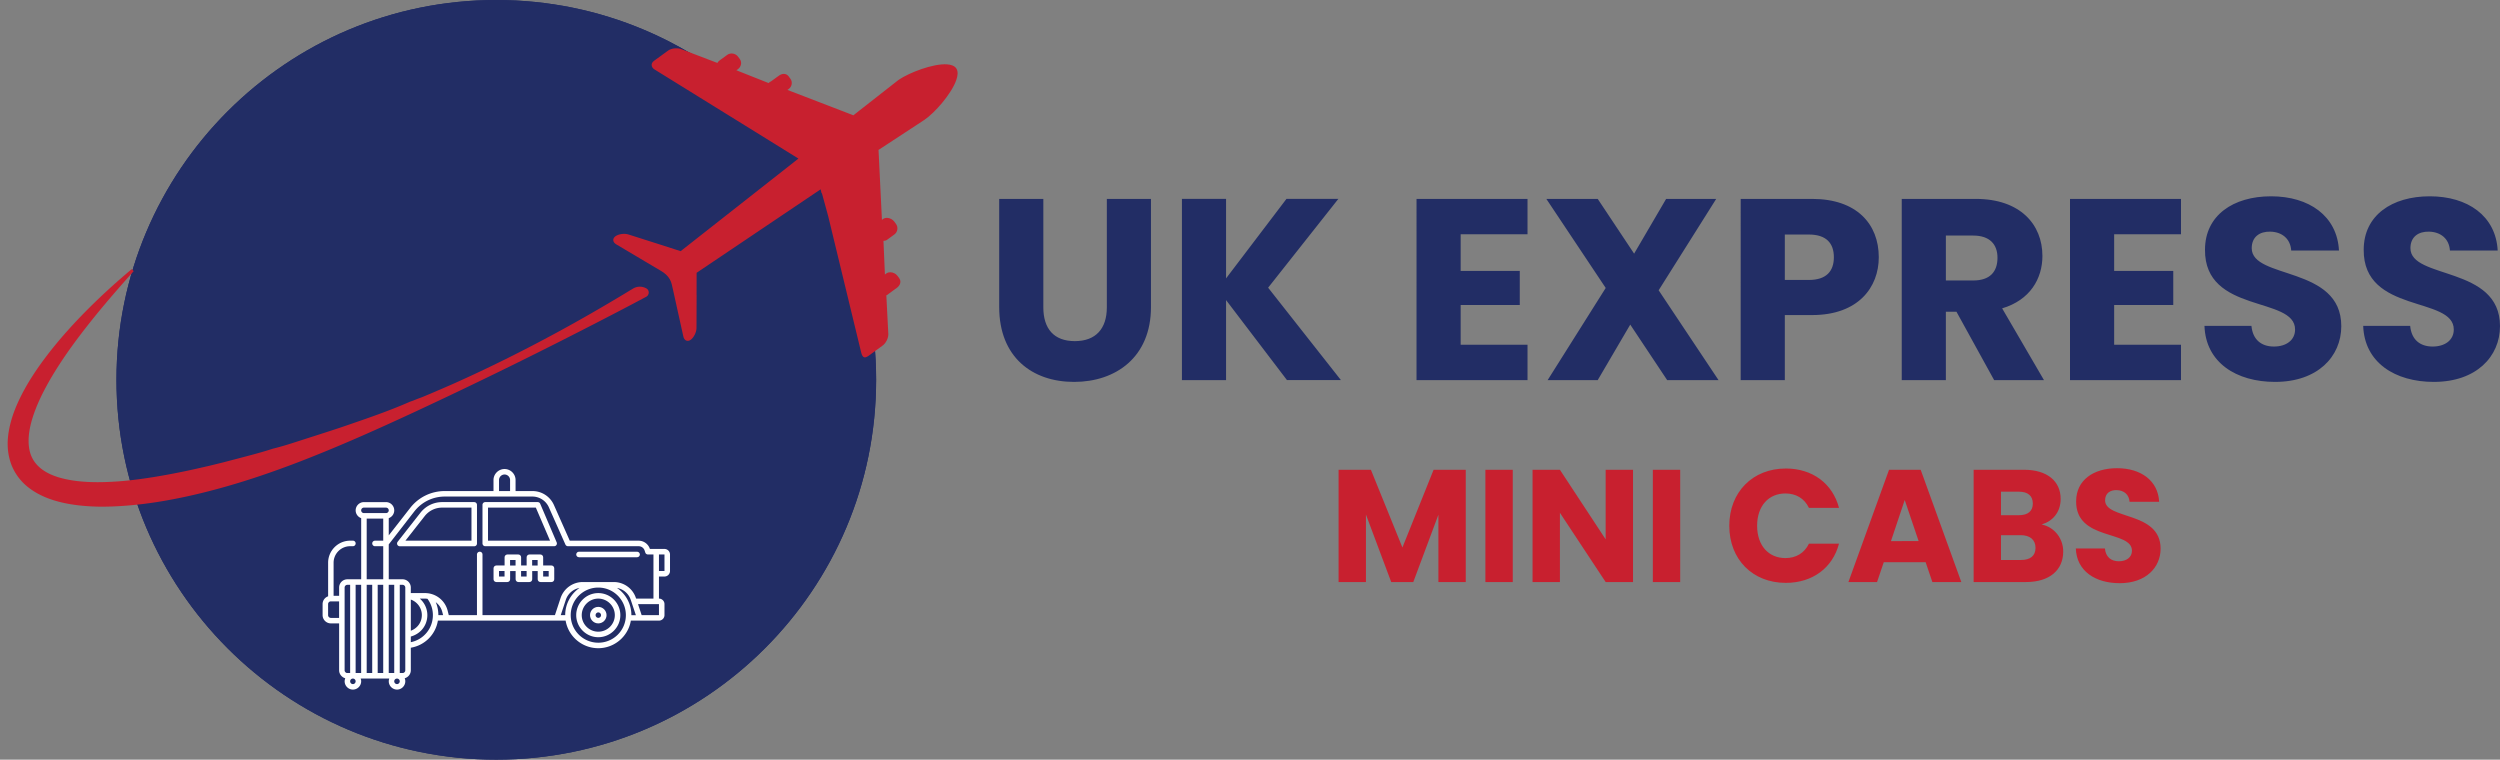 <svg xmlns="http://www.w3.org/2000/svg" id="Layer_1" data-name="Layer 1" viewBox="0 0 1661.34 504.83"><rect x="0" y="0" width="1661.34" height="504.83" fill="#808080" stroke="none"/><defs><clipPath id="clippath"><path d="M329.8 0C190.39 0 77.38 113.01 77.38 252.41s113.01 252.41 252.41 252.41 252.44-113.01 252.44-252.41S469.2 0 329.8 0Z" class="cls-5"/></clipPath><clipPath id="clippath-1"><path d="M428.86 207.81h6.86v6.86h-6.86z" class="cls-4"/></clipPath><clipPath id="clippath-2"><path d="m0 40.64 638.02-12.79 5.97 298.44L5.98 339.04 0 40.64z" class="cls-4"/></clipPath><clipPath id="clippath-3"><path d="m0 40.64 638.02-12.79 5.97 298.44L5.98 339.04 0 40.64z" class="cls-4"/></clipPath><clipPath id="clippath-4"><path d="M168.12 283.29h6.86v6.86h-6.86z" class="cls-4"/></clipPath><clipPath id="clippath-5"><path d="m0 40.64 638.02-12.79 5.97 298.44L5.98 339.04 0 40.64z" class="cls-4"/></clipPath><clipPath id="clippath-6"><path d="m0 40.64 638.02-12.79 5.97 298.44L5.98 339.04 0 40.64z" class="cls-4"/></clipPath><clipPath id="clippath-7"><path d="m2.781 180.309 428.435-8.526 3.144 157.98-428.435 8.525z" class="cls-4"/></clipPath><clipPath id="clippath-8"><path d="m2.79 180.31 428.43-8.55 3.14 157.63-428.41 8.58-3.16-157.66z" class="cls-4"/></clipPath><clipPath id="clippath-9"><path d="M593.55 242.12h6.86v6.86h-6.86z" class="cls-4"/></clipPath><clipPath id="clippath-10"><path d="m0 40.64 638.02-12.79 5.97 298.44L5.98 339.04 0 40.64z" class="cls-4"/></clipPath><clipPath id="clippath-11"><path d="m0 40.64 638.02-12.79 5.97 298.44L5.98 339.04 0 40.64z" class="cls-4"/></clipPath><style>.cls-4{fill:none}.cls-4,.cls-5,.cls-6,.cls-7{stroke-width:0}.cls-5{fill:#222d65}.cls-6{fill:#fff}.cls-7{fill:#c8202f}</style></defs><path d="M77.38 0h504.85v504.83H77.38z" class="cls-4"/><path d="M329.8 0C190.39 0 77.38 113.01 77.38 252.41s113.01 252.41 252.41 252.41 252.44-113.01 252.44-252.41S469.2 0 329.8 0Z" style="fill:#222d65"/><path d="M77.38 0h504.85v504.83H77.38V0Z" class="cls-5" style="clip-path:url(#clippath)"/><path d="M441.57 364.8h-9.68l-.03-.08a7.883 7.883 0 0 0-7.48-5.41h-45.75l-10.53-23.72a15.612 15.612 0 0 0-14.26-9.27h-11.23V319c0-4.02-3.3-7.32-7.32-7.32s-7.34 3.3-7.34 7.32v7.32h-32.33c-9.11 0-17.56 4.13-23.13 11.34l-14.15 18.12v-11.45c2.14-.78 3.65-2.79 3.65-5.17 0-3.03-2.47-5.49-5.49-5.49h-14.66c-3 0-5.49 2.47-5.49 5.49 0 2.39 1.53 4.4 3.67 5.17v40.63h-9.17c-3.03 0-5.49 2.47-5.49 5.49v5.49h-3.67v-21.98c0-6.06 4.96-10.99 11.02-10.99h1.82c1.02 0 1.82-.83 1.82-1.85s-.8-1.82-1.82-1.82h-1.82c-8.07 0-14.66 6.59-14.66 14.66v22.3c-2.17.78-3.67 2.79-3.67 5.17v7.34c0 3.03 2.47 5.49 5.49 5.49h5.49v31.15c0 2.52 1.74 4.66 4.07 5.31-.21.64-.4 1.34-.4 2.01 0 3.03 2.47 5.52 5.49 5.52s5.49-2.49 5.49-5.52c0-.62-.13-1.23-.32-1.82h18.98c-.19.59-.32 1.21-.32 1.82 0 3.03 2.47 5.52 5.49 5.52s5.49-2.49 5.49-5.52c0-.72-.13-1.42-.4-2.01 2.33-.64 4.07-2.73 4.07-5.31v-14.98c9.33-1.55 16.48-8.79 17.99-18.01h84.89c1.74 10.4 10.83 18.33 21.68 18.33s19.92-7.93 21.66-18.33h18.68c2.01 0 3.67-1.64 3.67-3.65v-7.34c0-2.01-1.66-3.65-3.67-3.65v-14.66h3.67c2.01 0 3.67-1.66 3.67-3.67v-10.99c0-2.01-1.66-3.67-3.67-3.67Zm-109.95-45.81c0-2.01 1.66-3.67 3.67-3.67s3.67 1.66 3.67 3.67v7.32h-7.34v-7.32Zm-69.64 128.26h-3.65v-58.62h3.65v58.62Zm-25.65-58.62H240v58.62h-3.67v-58.62Zm18.34-43.98v14.66h-5.49c-1.02 0-1.82.83-1.82 1.82s.8 1.85 1.82 1.85h5.49v21.98h-10.99v-40.31h10.99Zm-10.99 43.98h3.67v58.62h-3.67v-58.62Zm7.31 0h3.67v58.62h-3.67v-58.62Zm-9.16-51.3h14.66c1.02 0 1.85.8 1.85 1.82s-.83 1.82-1.85 1.82h-14.66a1.82 1.82 0 0 1 0-3.64Zm-21.98 73.28a1.82 1.82 0 0 1-1.82-1.82v-7.34c0-.99.8-1.82 1.82-1.82h5.49v10.99h-5.49Zm9.16-20.16c0-.99.83-1.82 1.82-1.82h1.85v58.62h-1.85c-.99 0-1.82-.8-1.82-1.82v-54.98Zm7.32 62.3c0 1.02-.8 1.85-1.82 1.85s-1.82-.83-1.82-1.85.8-1.82 1.82-1.82 1.82.83 1.82 1.82Zm27.5 1.85c-1.02 0-1.85-.83-1.85-1.85s.83-1.82 1.85-1.82 1.82.83 1.82 1.82-.83 1.85-1.82 1.85Zm5.5-9.17c0 1.02-.83 1.82-1.82 1.82h-1.85v-58.62h1.85c.99 0 1.82.83 1.82 1.82v54.98Zm10.99-36.64c0 2.87-1.1 5.63-3.16 7.69-1.18 1.18-2.6 2.09-4.15 2.65v-20.69c4.29 1.5 7.32 5.63 7.32 10.35ZM273 426.75V423c2.55-.7 4.93-2.04 6.81-3.94 2.71-2.76 4.18-6.43 4.18-10.27 0-4.32-1.93-8.31-5.01-10.99h3.46c.54 0 1.1.03 1.64.13 2.33 3.16 3.59 6.92 3.59 10.86 0 8.87-6.19 16.24-14.66 17.96Zm16.56-26.59c2.12 1.61 3.73 3.91 4.4 6.65l.51 1.98h-3.16c0-3.03-.59-5.92-1.74-8.63Zm83.07 8.63 3.38-10.19c1.39-4.15 4.91-7.13 9.11-7.91-5.76 3.97-9.52 10.61-9.52 18.09h-2.98Zm24.95 18.31c-10.11 0-18.31-8.2-18.31-18.31s8.2-18.33 18.31-18.33 18.33 8.2 18.33 18.33-8.2 18.31-18.33 18.31Zm12.47-36.4c4.21.78 7.69 3.75 9.11 7.91l3.4 10.19h-2.98c0-7.53-3.81-14.15-9.54-18.09Zm27.85 18.09h-11.5l-2.41-7.34h13.91v7.34Zm-15.15-10.99-.16-.38c-2.09-6.38-8.04-10.64-14.74-10.64h-20.53c-6.73 0-12.62 4.26-14.8 10.64l-3.75 11.36h-48.14v-40.31c0-1.02-.83-1.85-1.82-1.85s-1.85.83-1.85 1.85v40.31h-18.74l-.72-2.89c-1.74-6.97-7.96-11.77-15.12-11.77H273v-3.67c0-3.03-2.49-5.49-5.49-5.49h-9.17v-23.19l16.99-21.9c4.91-6.27 12.28-9.89 20.24-9.89h58.22c4.72 0 8.98 2.79 10.91 7.05l11.04 24.85c.27.64.96 1.1 1.69 1.1h46.96c1.82 0 3.4 1.13 3.99 2.87l.46 1.39c.21.72.96 1.23 1.74 1.23h3.67v29.32h-11.5Zm18.82-18.34h-3.67v-10.99h3.67v10.99Z" class="cls-6"/><path d="M315.14 333.66h-21.26c-5.68 0-10.96 2.57-14.47 7.05l-15.17 19.33c-.4.56-.51 1.29-.21 1.93.32.64.96 1.05 1.64 1.05h49.48c1.02 0 1.82-.8 1.82-1.82v-25.65c0-1.05-.8-1.88-1.82-1.88Zm-1.83 25.65H269.4l12.84-16.35a14.69 14.69 0 0 1 11.58-5.63h19.49v21.98Zm45.68-24.55c-.29-.7-.96-1.1-1.72-1.1h-34.82c-.99 0-1.82.83-1.82 1.82v25.65c0 1.02.83 1.85 1.82 1.85h45.81a1.819 1.819 0 0 0 1.66-2.57l-10.94-25.65Zm-34.69 24.55v-21.98h31.79l9.44 21.98h-41.22Zm73.28 34.82c-8.07 0-14.66 6.59-14.66 14.66s6.59 14.66 14.66 14.66 14.66-6.59 14.66-14.66-6.59-14.66-14.66-14.66Zm0 25.65c-6.03 0-10.99-4.96-10.99-10.99s4.96-10.99 10.99-10.99 10.99 4.93 10.99 10.99-4.93 10.99-10.99 10.99Z" class="cls-6"/><path d="M397.58 403.29c-3.03 0-5.49 2.47-5.49 5.49s2.47 5.49 5.49 5.49 5.49-2.47 5.49-5.49-2.47-5.49-5.49-5.49Zm0 7.32c-.99 0-1.82-.83-1.82-1.82s.83-1.85 1.82-1.85 1.85.83 1.85 1.85-.83 1.82-1.85 1.82Zm25.79-43.98h-38.6c-1.02 0-1.85.83-1.85 1.85s.83 1.82 1.85 1.82h38.6c1.02 0 1.85-.83 1.85-1.82s-.83-1.85-1.85-1.85Zm-56.93 9.16h-5.49v-5.49c0-.99-.83-1.82-1.82-1.82h-7.34c-.99 0-1.82.83-1.82 1.82v5.49h-3.67v-5.49c0-.99-.83-1.82-1.82-1.82h-7.34c-.99 0-1.82.83-1.82 1.82v5.49h-5.49c-1.02 0-1.85.83-1.85 1.85v7.32c0 1.02.83 1.82 1.85 1.82h7.32c1.02 0 1.85-.8 1.85-1.82v-5.49h3.65v5.49c0 1.02.83 1.82 1.85 1.82h7.32c1.02 0 1.85-.8 1.85-1.82v-5.49h3.65v5.49c0 1.02.83 1.82 1.85 1.82h7.32c1.02 0 1.82-.8 1.82-1.82v-7.32c0-1.02-.8-1.85-1.82-1.85Zm-31.15 7.35h-3.67v-3.67h3.67v3.67Zm3.67-10.99h3.65v3.65h-3.65v-3.65Zm10.99 10.99h-3.67v-3.67h3.67v3.67Zm3.68-10.99h3.65v3.65h-3.65v-3.65Zm10.99 10.99h-3.67v-3.67h3.67v3.67Z" class="cls-6"/><g style="clip-path:url(#clippath-1)"><g style="clip-path:url(#clippath-2)"><path d="M435.57 210.73v-.08l-.03.03.03.05Z" class="cls-7" style="clip-path:url(#clippath-3)"/></g></g><path d="m265.31 253.97-.08-.13c.03.05.05.11.08.13" class="cls-6"/><g style="clip-path:url(#clippath-4)"><g style="clip-path:url(#clippath-5)"><path d="M172.51 285.28s.03 0 .03.03l-.03-.03" class="cls-7" style="clip-path:url(#clippath-6)"/></g></g><path d="M3.43 173.5h432.3v164.68H3.43z" class="cls-4"/><g style="clip-path:url(#clippath-7)"><path d="M8.09 310.07c1.61 3.73 3.91 7.18 6.67 10.11 2.76 2.92 5.95 5.28 9.25 7.21 6.59 3.81 13.59 5.9 20.45 7.24 6.86 1.31 13.67 1.88 20.42 2.04 6.73.13 13.4-.19 20-.72 13.21-1.07 26.19-3.22 38.95-5.98 6.38-1.39 12.71-2.92 18.98-4.61 6.27-1.66 12.52-3.48 18.71-5.41 9.65-3 19.22-6.3 28.68-9.81 6.14-2.25 12.22-4.61 18.28-7.05 8.55-3.4 17.05-6.97 25.46-10.59 14.13-6.11 28.09-12.46 42-18.92 5.66-2.63 11.28-5.28 16.89-7.93 3.75-1.77 7.48-3.54 11.2-5.31 23.19-11.07 46.21-22.38 69.1-33.96 15.31-7.77 30.69-15.65 45.89-23.64 2.76-1.45 7.32-3.89 10.35-5.49 2.04-1.07 2.36-3.91.56-5.33-.11-.08-.21-.16-.32-.21a8.757 8.757 0 0 0-8.9.05c-1.61.96-3.32 1.98-4.53 2.73-15.12 9.14-30.4 17.96-45.94 26.38-22.46 12.2-45.38 23.61-68.7 34.04-1.64.72-3.3 1.45-4.93 2.14-.83.38-1.66.75-2.49 1.1l-1.13.48c-.56.24-1.13.51-1.69.72-.56.24-1.1.48-1.66.72-.43.19-.83.38-1.26.54-.99.43-2.01.86-3 1.29h-.05c-1.42.62-2.87 1.21-4.32 1.82-1.42.59-2.92 1.07-4.37 1.66-1.42.59-2.87 1.15-4.37 1.64l-.03.03c-13.75 6.03-27.9 10.86-42.06 15.73-9.97 3.43-20.02 6.54-29.99 9.78h-.03c-6.27 2.04-12.52 4.07-18.92 5.63v.03h-.08c-7.88 2.57-15.95 4.61-23.96 6.73-3.06.78-6.11 1.61-9.17 2.39-3.08.75-6.14 1.53-9.19 2.25-6.16 1.42-12.28 2.84-18.44 4.07-12.3 2.49-24.66 4.61-36.96 5.82-6.16.59-12.3.91-18.36.94-6.06 0-12.06-.35-17.8-1.31-5.74-.96-11.23-2.49-15.81-4.96-4.58-2.47-8.09-5.79-10.16-10.02-2.09-4.21-2.65-9.46-2.12-14.98.54-5.52 2.17-11.23 4.32-16.86 2.14-5.63 4.85-11.15 7.83-16.59 2.98-5.44 6.3-10.75 9.76-16 6.97-10.48 14.72-20.56 22.73-30.45 8.04-9.86 16.46-19.51 25.01-29.06l-1.31-1.34c-9.86 8.26-19.41 16.91-28.55 26.03-9.14 9.11-17.88 18.71-25.95 28.98-8.01 10.29-15.49 21.23-21.12 33.59-2.79 6.19-5.09 12.79-6.22 20-.54 3.59-.78 7.34-.43 11.18s1.26 7.77 2.84 11.5" class="cls-7" style="clip-path:url(#clippath-8)"/></g><g style="clip-path:url(#clippath-9)"><g style="clip-path:url(#clippath-10)"><path d="M593.87 242.52v.05s.03.03.03.05l.16-.13c-.05 0-.13 0-.19.03" class="cls-7" style="clip-path:url(#clippath-11)"/></g></g><path d="M401.42 29.4h240.16v212.72H401.42z" class="cls-4"/><path d="m409.51 162.38 15.41 9.14 4.15 2.47s10.16 6 10.24 6.06c2.36 1.39 4.48 3.16 5.82 5.58 1.18 2.09 1.55 4.5 2.09 6.84.78 3.59 1.58 7.21 2.39 10.8v.03l4.5 20.32c.62 2.73 2.79 3.7 4.91 2.17 2.09-1.53 3.83-5.07 3.83-7.85l.08-21.93h-.03l.03-14.74 21.01-14.13 1.53-1.05h.03l59.85-40.29.59 2.57.03.05.21-.05 4.13 15.09.03.11 22.06 91.13c.48 1.9 1.5 3.16 2.92 2.68h.08c.54-.19 1.13-.46 1.72-.88l9.44-6.89c2.2-1.58 3.91-5.07 3.75-7.77L589 196.22c.67-.13 1.15-.67 1.74-1.1l4.13-3.03 1.13-.8c2.2-1.61 3.14-4.24 1.55-6.43l-1.18-1.58c-.51-.7-1.21-1.29-2.04-1.69-1.69-.86-3.83-.96-5.31.11l-.96.7-.96-22.33c.67-.13 1.55-.11 2.14-.54l2.17-1.58 2.92-2.12c2.2-1.61 2.71-4.8 1.1-7l-1.15-1.58c-1.05-1.42-2.95-2.41-4.74-2.47-.99-.03-1.93.21-2.68.75l-.78.59-1.23-25.2-.05-1.13-.86-17.66-.13-2.49 30.26-19.83.24-.16c6.92-4.66 17.93-17.23 21.15-26.38 1.1-3.11 1.29-5.84.08-7.72-1.13-1.77-3.38-2.6-6.27-2.79-9.22-.59-25.01 5.49-32.08 10.29-.13.08-10.72 8.36-26.16 20.48-.51.4-1.02.8-1.53 1.21-.78.62-1.58 1.23-2.39 1.88l-1.55-.59-1.02-.4-14.21-5.47-27.05-10.4.78-.56c2.2-1.58 2.81-4.64 1.21-6.84l-1.15-1.58c-1.61-2.2-4.34-2.09-6.54-.48l-5.09 3.7c-.59.43-1.34.59-1.69 1.21l-21.42-8.5.96-.7c2.17-1.58 2.89-4.56 1.31-6.75l-1.18-1.58c-1.58-2.2-4.93-2.84-7.13-1.26l-5.25 3.83c-.59.43-1.05.99-1.37 1.58l-23.99-9.17c-2.55-.99-6.54-.64-8.71.94l-9.44 6.86c-2.2 1.58-1.98 4.24.35 5.68l76.61 47.44 15.44 9.57 3.59 2.22c-1.13.91-2.28 1.8-3.4 2.71-31.31 24.58-63.69 50.02-74.86 58.83l-13.35-4.29-15.12-4.82-6.22-1.98c-2.65-.86-6.57-.32-8.66 1.21s-1.85 3.94.56 5.36" class="cls-7"/><path d="M664 132.18h29.33v72.04c0 14.24 7.03 22.47 20.93 22.47s21.27-8.23 21.27-22.47v-72.04h29.33v71.87c0 33.28-23.33 49.74-51.12 49.74S664 237.33 664 204.05v-71.87Zm150.76 67.24v53.17h-29.33V132.17h29.33V185l40.14-52.83h34.48l-46.66 59.01 48.37 61.41h-35.85l-40.48-53.17Zm200.33-43.74h-44.43v24.36h39.28v22.64h-39.28v26.42h44.43v23.5h-73.76V132.18h73.76v23.5Zm68.26 60.04-21.61 36.88h-33.28l38.59-61.24-39.45-59.18h34.14l24.19 36.37 21.27-36.37h33.28l-38.25 60.72 39.79 59.7h-34.13l-24.53-36.88Zm120.91-6.35h-18.18v43.23h-29.33V132.18h47.51c29.5 0 44.26 16.64 44.26 38.76 0 19.9-13.55 38.43-44.26 38.43Zm-2.23-23.33c11.66 0 16.64-5.83 16.64-15.1s-4.97-15.09-16.64-15.09h-15.95v30.19h15.95ZM1313 132.18c29.5 0 44.26 16.98 44.26 37.91 0 15.1-8.23 29.33-26.76 34.82l27.79 47.69h-33.11l-25.05-45.45h-7.03v45.45h-29.33V132.18H1313Zm-1.72 24.36h-18.18v29.85h18.18c10.98 0 16.12-5.66 16.12-15.1 0-8.92-5.15-14.75-16.12-14.75Zm138.07-.86h-44.42v24.36h39.28v22.64h-39.28v26.42h44.42v23.5h-73.76V132.18h73.76v23.5Zm62.6 98.11c-25.9 0-46.14-12.86-47-37.22h31.22c.86 9.26 6.69 13.72 14.93 13.72s14.06-4.29 14.06-11.32c0-22.3-60.21-10.29-59.86-53.01 0-22.81 18.7-35.51 43.91-35.51s43.91 13.04 45.12 36.02h-31.74c-.51-7.72-6-12.35-13.89-12.53-7.03-.17-12.35 3.43-12.35 10.98 0 20.93 59.52 11.5 59.52 51.81 0 20.24-15.78 37.05-43.91 37.05Zm105.48 0c-25.9 0-46.14-12.86-47-37.22h31.22c.86 9.26 6.68 13.72 14.92 13.72s14.06-4.29 14.06-11.32c0-22.3-60.21-10.29-59.86-53.01 0-22.81 18.7-35.51 43.91-35.51s43.91 13.04 45.12 36.02h-31.74c-.51-7.72-6-12.35-13.89-12.53-7.03-.17-12.35 3.43-12.35 10.98 0 20.93 59.52 11.5 59.52 51.81 0 20.24-15.78 37.05-43.91 37.05Z" class="cls-5"/><path d="M889.54 312.18h21.47l20.94 51.65 20.73-51.65h21.36v74.61h-18.17v-44.75l-16.69 44.75h-14.67l-16.79-44.85v44.85h-18.18v-74.61Zm97.56 0h18.18v74.61H987.1v-74.61Zm98.1 0v74.61h-18.18l-30.4-46.02v46.02h-18.18v-74.61h18.18l30.4 46.24v-46.24h18.18Zm13.17 0h18.18v74.61h-18.18v-74.61Zm88.32-.85c17.75 0 31.14 9.99 35.39 26.15h-19.98c-3.08-6.38-8.72-9.56-15.62-9.56-11.16 0-18.81 8.29-18.81 21.47s7.65 21.47 18.81 21.47c6.91 0 12.54-3.19 15.62-9.56h19.98c-4.25 16.15-17.64 26.04-35.39 26.04-22 0-37.52-15.62-37.52-37.94s15.52-38.05 37.52-38.05Zm92.98 62.29h-27.84l-4.47 13.18h-19.03l27-74.61h21.04l27 74.61h-19.24l-4.47-13.18Zm-13.92-41.35-9.14 27.31H1275l-9.25-27.31Zm80.56 54.52h-34.76v-74.61h33.59c15.2 0 24.24 7.54 24.24 19.34 0 9.03-5.42 14.88-12.65 17.01 8.72 1.81 14.35 9.46 14.35 17.96 0 12.33-9.03 20.3-24.76 20.3Zm-4.68-60.05h-11.9v15.63h11.9c5.95 0 9.25-2.66 9.25-7.76s-3.29-7.87-9.25-7.87Zm1.28 28.91h-13.18v16.47h13.39c6.06 0 9.56-2.76 9.56-8.08s-3.72-8.4-9.78-8.4Zm65.67 31.89c-16.05 0-28.59-7.97-29.12-23.06h19.34c.53 5.74 4.15 8.5 9.25 8.5s8.71-2.66 8.71-7.01c0-13.82-37.31-6.38-37.09-32.84 0-14.13 11.59-22 27.21-22s27.21 8.08 27.96 22.32h-19.66c-.32-4.78-3.72-7.65-8.61-7.76-4.36-.1-7.65 2.13-7.65 6.8 0 12.97 36.88 7.12 36.88 32.1 0 12.54-9.78 22.96-27.21 22.96Z" class="cls-7"/></svg>